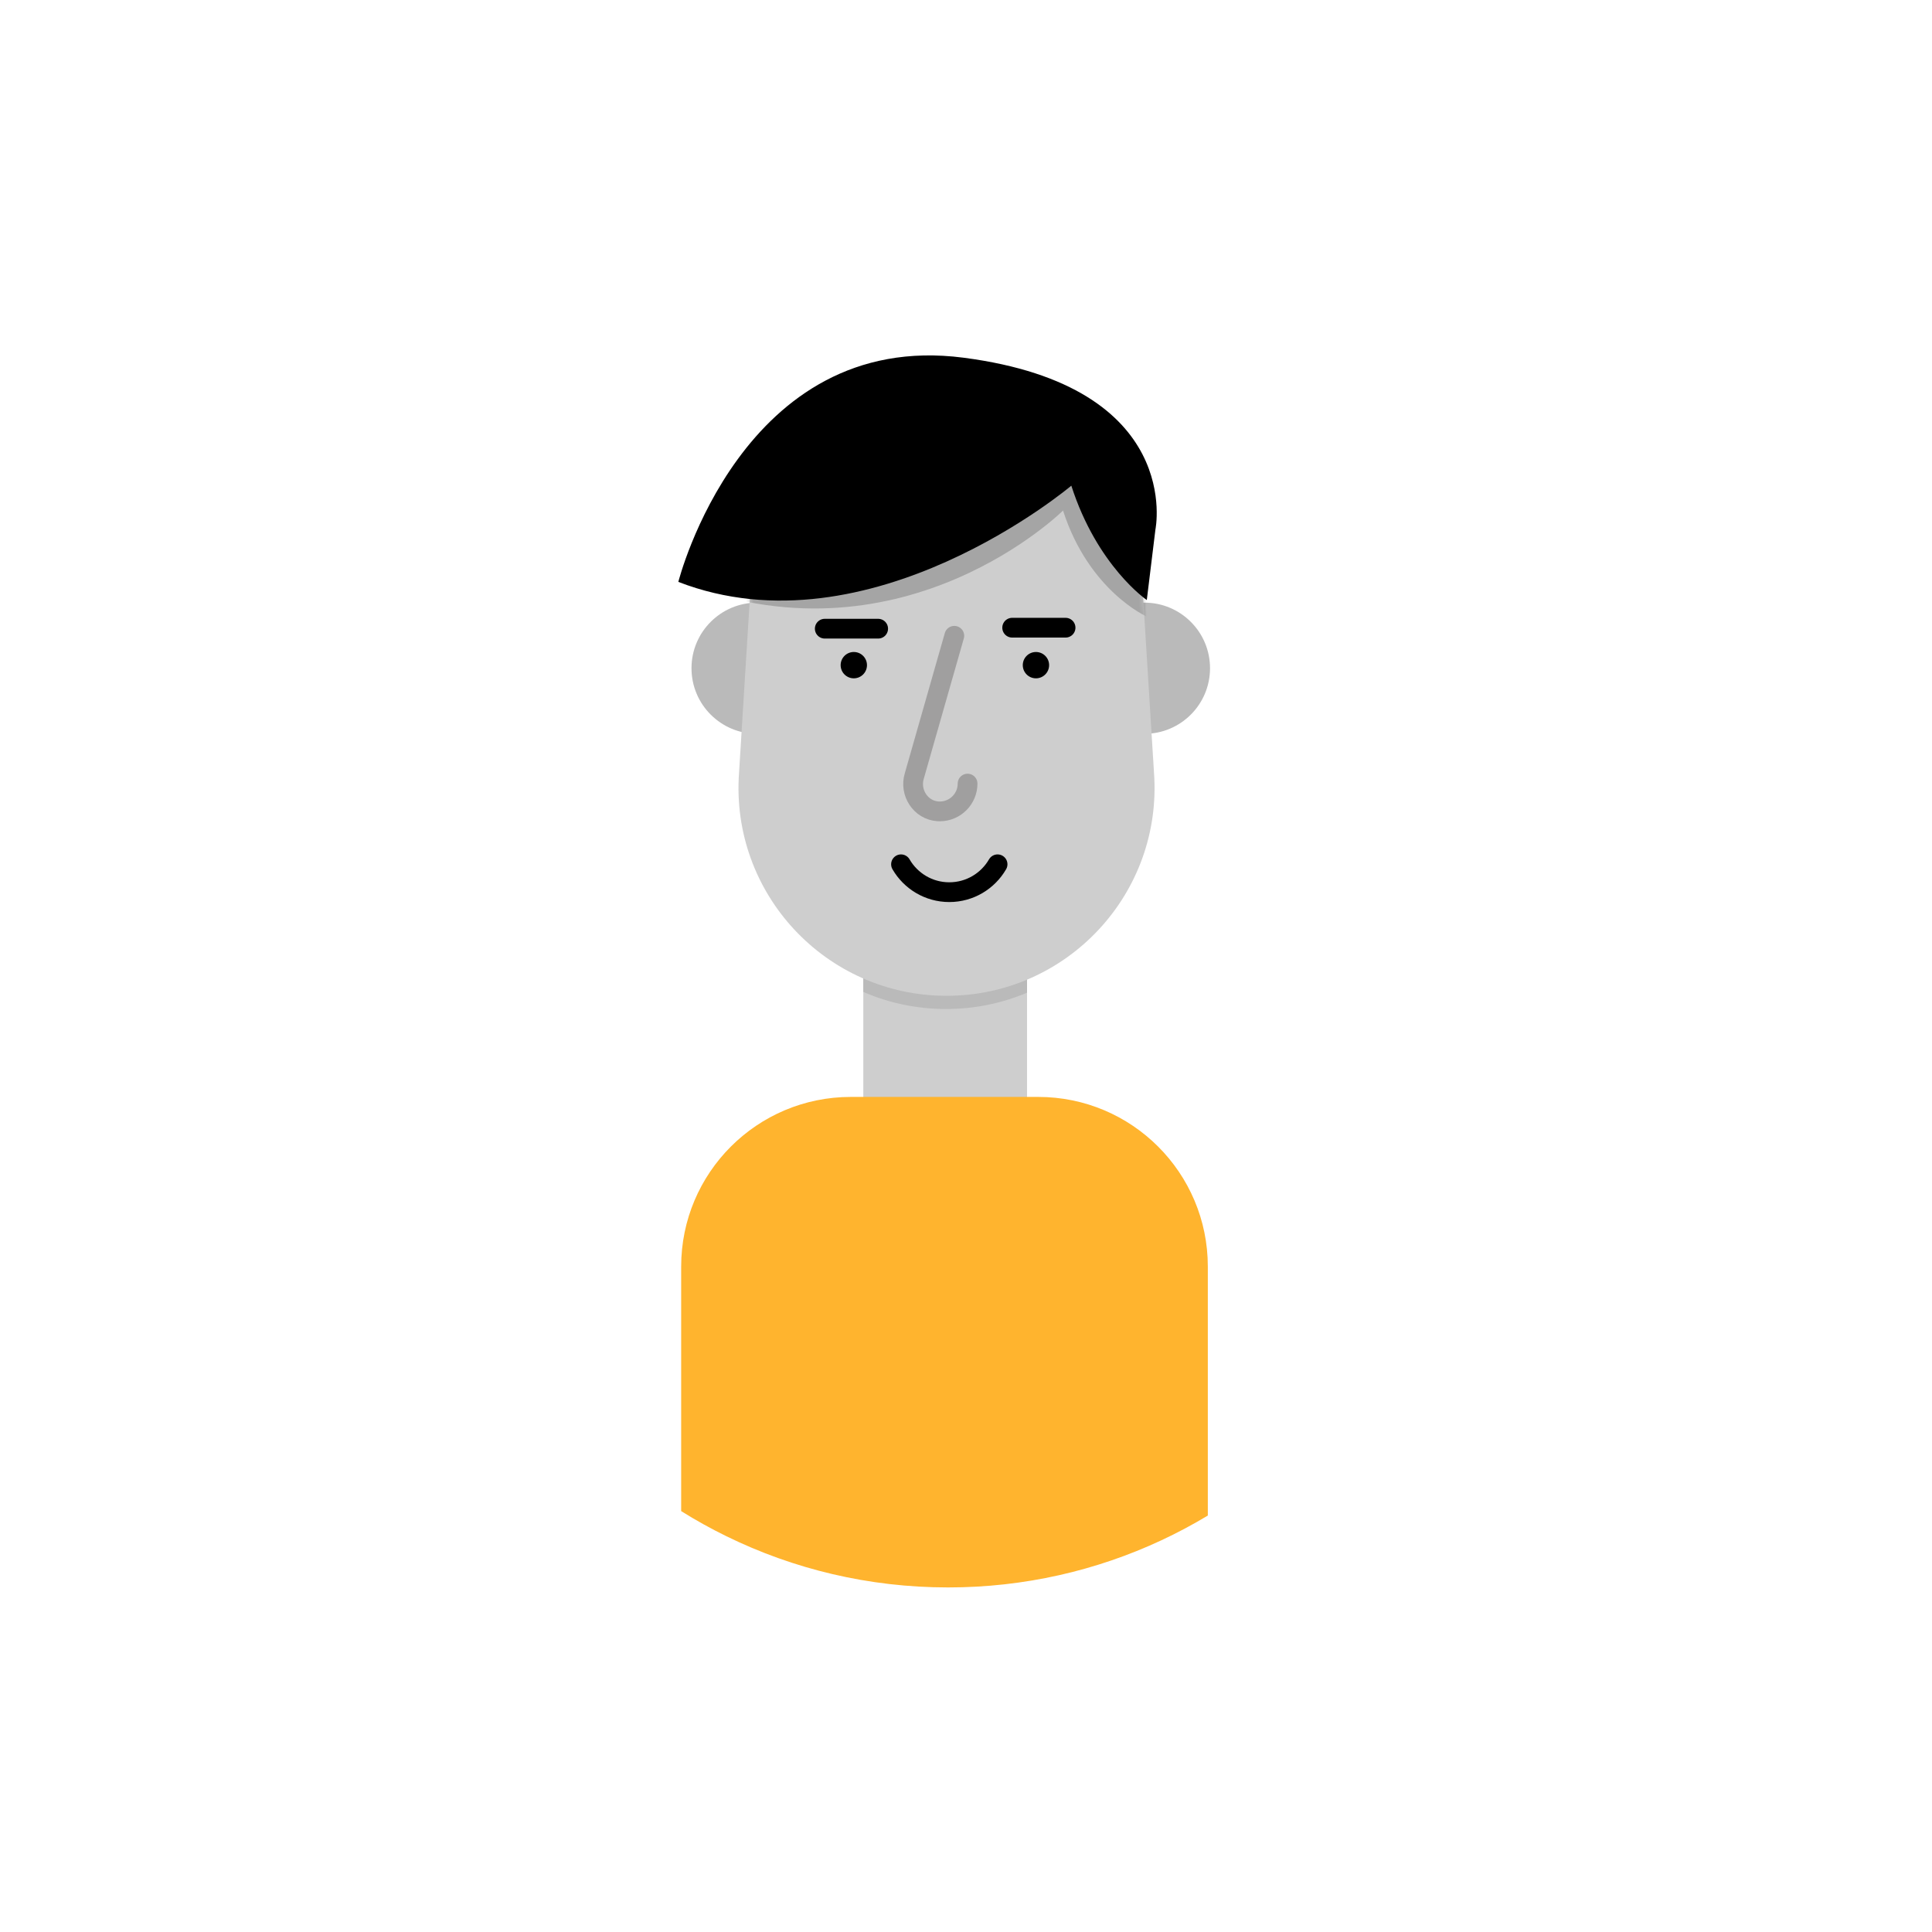 <?xml version="1.0" encoding="UTF-8"?>
<svg xmlns:xlink="http://www.w3.org/1999/xlink" xmlns="http://www.w3.org/2000/svg" width="620" height="620" viewBox="0 0 620 620" preserveAspectRatio="xMidYMid meet" style="width: 100%; height: 100%; transform: translate3d(0px, 0px, 0px); transform-origin: 0px 0px 0px;">
  <defs>
    <clipPath id="animationMask_YgD9IWMmQt">
      <rect width="620" height="620" x="0" y="0"></rect>
    </clipPath>
    <clipPath id="cp_nOCSW9J9">
      <path d="M0,0 L1920,0 L1920,1080 L0,1080z"></path>
    </clipPath>
    <mask id="ly_kbYjzM8orW">
      <g transform="matrix(1,0,0,1,211.381,398.661)" opacity="1" style="user-select: none;">
        <g opacity="1" transform="matrix(1,0,0,1,54.701,75.838)">
          <path fill="rgb(206,206,206)" fill-opacity="1" d=" M-265.963,-479.906 C-265.963,-479.906 1654.037,-479.906 1654.037,-479.906 C1654.037,-479.906 1654.037,600.094 1654.037,600.094 C1654.037,600.094 -265.963,600.094 -265.963,600.094 C-265.963,600.094 -265.963,-479.906 -265.963,-479.906z M-265.963,600.094 C-265.963,600.094 1654.037,600.094 1654.037,600.094 C1654.037,600.094 1654.037,-479.906 1654.037,-479.906 C1654.037,-479.906 -265.963,-479.906 -265.963,-479.906 C-265.963,-479.906 -265.963,600.094 -265.963,600.094z M0.004,75.589 C30.427,75.589 54.451,49.769 52.265,19.422 C52.265,19.422 49.243,-29.316 49.243,-29.316 C47.627,-55.325 26.061,-75.589 0.004,-75.589 C-13.025,-75.589 -24.932,-70.519 -33.783,-62.204 C-35.238,-60.84 -36.61,-59.384 -37.884,-57.852 C-44.402,-50.053 -48.559,-40.179 -49.235,-29.316 C-49.235,-29.316 -50.231,-13.321 -50.231,-13.321 C-50.231,-13.321 -52.264,19.422 -52.264,19.422 C-54.451,49.769 -30.419,75.589 0.004,75.589z"></path>
          <g opacity="1" transform="matrix(1,0,0,1,0,0)"></g>
        </g>
      </g>
    </mask>
  </defs>
  <g clip-path="url(#animationMask_YgD9IWMmQt)">
    <g clip-path="url(#cp_nOCSW9J9)" transform="matrix(1.274,0,0,1.274,-35.24,-381.248)" opacity="1">
      <g transform="matrix(1,0,0,1,244.868,520.981)" opacity="1" style="user-select: none;">
        <g opacity="1" transform="matrix(1,0,0,1,20.873,28.302)">
          <path fill="#CECECE" fill-opacity="1" d=" M-20.623,28.052 C-20.623,28.052 20.623,28.052 20.623,28.052 C20.623,28.052 20.623,-28.052 20.623,-28.052 C20.623,-28.052 -20.623,-28.052 -20.623,-28.052 C-20.623,-28.052 -20.623,28.052 -20.623,28.052z"></path>
        </g>
      </g>
      <g transform="matrix(1,0,0,1,244.868,513.981)" opacity="1" style="user-select: none;">
        <g opacity="1" transform="matrix(1,0,0,1,20.873,19.842)">
          <path fill="#BABABA" fill-opacity="1" d=" M-265.741,-540.323 C-265.741,-540.323 1654.259,-540.323 1654.259,-540.323 C1654.259,-540.323 1654.259,539.677 1654.259,539.677 C1654.259,539.677 -265.741,539.677 -265.741,539.677 C-265.741,539.677 -265.741,-540.323 -265.741,-540.323z M-265.741,539.677 C-265.741,539.677 1654.259,539.677 1654.259,539.677 C1654.259,539.677 1654.259,-540.323 1654.259,-540.323 C1654.259,-540.323 -265.741,-540.323 -265.741,-540.323 C-265.741,-540.323 -265.741,539.677 -265.741,539.677z M-20.623,-19.592 C-20.623,-19.592 -20.623,15.286 -20.623,15.286 C-14.25,18.056 -7.202,19.592 0.227,19.592 C7.479,19.592 14.366,18.128 20.623,15.48 C20.623,15.48 20.623,-19.592 20.623,-19.592 C20.623,-19.592 -20.623,-19.592 -20.623,-19.592z"></path>
          <g opacity="1" transform="matrix(1,0,0,1,0,0)"></g>
        </g>
      </g>
      <g transform="matrix(1,0,0,1,199.072,574.337)" opacity="1" style="user-select: none;">
        <g opacity="1" transform="matrix(1,0,0,1,66.58,35.272)">
          <path fill="#FFB42E" fill-opacity="1" d=" M66.25,8.677 C66.25,8.677 66.25,71.403 66.25,71.403 C62.458,73.68 58.534,75.775 54.493,77.66 C38.192,85.26 20.013,89.506 0.838,89.506 C-19.194,89.506 -38.142,84.874 -54.99,76.621 C-58.914,74.703 -62.729,72.586 -66.41,70.281 C-66.41,70.281 -66.41,8.677 -66.41,8.677 C-66.41,-14.925 -47.279,-34.05 -23.682,-34.05 C-23.682,-34.05 23.522,-34.05 23.522,-34.05 C47.119,-34.05 66.25,-14.925 66.25,8.677z"></path>
        </g>
      </g>
      <g transform="matrix(1,0,0,1,299.167,450.805)" opacity="1" style="user-select: none;">
        <g opacity="1" transform="matrix(1,0,0,1,16.771,16.771)">
          <path fill="#BABABA" fill-opacity="1" d=" M-315.603,-466.582 C-315.603,-466.582 1604.397,-466.582 1604.397,-466.582 C1604.397,-466.582 1604.397,613.418 1604.397,613.418 C1604.397,613.418 -315.603,613.418 -315.603,613.418 C-315.603,613.418 -315.603,-466.582 -315.603,-466.582z M-315.603,613.418 C-315.603,613.418 1604.397,613.418 1604.397,613.418 C1604.397,613.418 1604.397,-466.582 1604.397,-466.582 C1604.397,-466.582 -315.603,-466.582 -315.603,-466.582 C-315.603,-466.582 -315.603,613.418 -315.603,613.418z M-16.52,-0.001 C-16.52,9.123 -9.125,16.521 -0.001,16.521 C9.123,16.521 16.52,9.123 16.52,-0.001 C16.52,-9.125 9.123,-16.521 -0.001,-16.521 C-9.125,-16.521 -16.52,-9.125 -16.52,-0.001z"></path>
          <g opacity="1" transform="matrix(1,0,0,1,0,0)"></g>
        </g>
      </g>
      <g transform="matrix(1,0,0,1,201.594,450.805)" opacity="1" style="user-select: none;">
        <g opacity="1" transform="matrix(1,0,0,1,16.771,16.771)">
          <path fill="#BABABA" fill-opacity="1" d=" M-218.03,-466.582 C-218.03,-466.582 1701.97,-466.582 1701.97,-466.582 C1701.97,-466.582 1701.97,613.418 1701.97,613.418 C1701.97,613.418 -218.03,613.418 -218.03,613.418 C-218.03,613.418 -218.03,-466.582 -218.03,-466.582z M-218.03,613.418 C-218.03,613.418 1701.97,613.418 1701.97,613.418 C1701.97,613.418 1701.97,-466.582 1701.97,-466.582 C1701.97,-466.582 -218.03,-466.582 -218.03,-466.582 C-218.03,-466.582 -218.03,613.418 -218.03,613.418z M-16.521,-0.001 C-16.521,9.123 -9.125,16.521 -0.001,16.521 C9.123,16.521 16.521,9.123 16.521,-0.001 C16.521,-9.125 9.123,-16.521 -0.001,-16.521 C-9.125,-16.521 -16.521,-9.125 -16.521,-0.001z"></path>
          <g opacity="1" transform="matrix(1,0,0,1,0,0)"></g>
        </g>
      </g>
      <g transform="matrix(1,0,0,1,211.381,398.661)" opacity="1" style="user-select: none;">
        <g opacity="1" transform="matrix(1,0,0,1,54.701,75.838)">
          <path fill="#CECECE" fill-opacity="1" d=" M-265.963,-479.906 C-265.963,-479.906 1654.037,-479.906 1654.037,-479.906 C1654.037,-479.906 1654.037,600.094 1654.037,600.094 C1654.037,600.094 -265.963,600.094 -265.963,600.094 C-265.963,600.094 -265.963,-479.906 -265.963,-479.906z M-265.963,600.094 C-265.963,600.094 1654.037,600.094 1654.037,600.094 C1654.037,600.094 1654.037,-479.906 1654.037,-479.906 C1654.037,-479.906 -265.963,-479.906 -265.963,-479.906 C-265.963,-479.906 -265.963,600.094 -265.963,600.094z M0.004,75.589 C30.427,75.589 54.451,49.769 52.265,19.422 C52.265,19.422 49.243,-29.316 49.243,-29.316 C47.627,-55.325 26.061,-75.589 0.004,-75.589 C-13.025,-75.589 -24.932,-70.519 -33.783,-62.204 C-35.238,-60.84 -36.61,-59.384 -37.884,-57.852 C-44.402,-50.053 -48.559,-40.179 -49.235,-29.316 C-49.235,-29.316 -50.231,-13.321 -50.231,-13.321 C-50.231,-13.321 -52.264,19.422 -52.264,19.422 C-54.451,49.769 -30.419,75.589 0.004,75.589z"></path>
          <g opacity="1" transform="matrix(1,0,0,1,0,0)"></g>
        </g>
      </g>
      <g transform="matrix(1,0,0,1,242.182,504.523)" opacity="1" style="user-select: none;">
        <g opacity="1" transform="matrix(1,0,0,1,24.598,15.949)">
          <path stroke-linecap="round" stroke-linejoin="miter" fill-opacity="0" stroke-miterlimit="10" stroke="#000000" stroke-opacity="1" stroke-width="4.975px" d=" M12.161,-3.511 C9.732,0.686 5.197,3.511 -0.001,3.511 C-5.198,3.511 -9.733,0.686 -12.161,-3.511"></path>
        </g>
      </g>
      <g transform="matrix(-1,0,0,1,283.823,457.463)" opacity="1" style="user-select: none;">
        <g opacity="1" transform="matrix(1,0,0,1,19.78,29.305)">
          <path stroke-linecap="round" stroke-linejoin="miter" fill-opacity="0" stroke-miterlimit="10" stroke="#A09F9F" stroke-opacity="1" stroke-width="4.975px" d=" M-7.342,9.866 C-7.342,13.733 -4.208,16.867 -0.342,16.867 C-0.18,16.867 -0.021,16.862 0.138,16.851 C4.493,16.557 7.342,12.116 6.076,7.939 C6.076,7.939 -4.002,-27.367 -4.002,-27.367"></path>
        </g>
      </g>
      <g transform="matrix(1,0,0,1,239.163,463.235)" opacity="1" style="user-select: none;">
        <g opacity="1" transform="matrix(1,0,0,1,3.566,3.567)">
          <path fill="rgb(0,0,0)" fill-opacity="1" d=" M-242.618,-466.582 C-242.618,-466.582 1677.382,-466.582 1677.382,-466.582 C1677.382,-466.582 1677.382,613.418 1677.382,613.418 C1677.382,613.418 -242.618,613.418 -242.618,613.418 C-242.618,613.418 -242.618,-466.582 -242.618,-466.582z M-242.618,613.418 C-242.618,613.418 1677.382,613.418 1677.382,613.418 C1677.382,613.418 1677.382,-466.582 1677.382,-466.582 C1677.382,-466.582 -242.618,-466.582 -242.618,-466.582 C-242.618,-466.582 -242.618,613.418 -242.618,613.418z M-3.316,-0.001 C-3.316,1.831 -1.832,3.316 -0.001,3.316 C1.831,3.316 3.316,1.831 3.316,-0.001 C3.316,-1.833 1.831,-3.316 -0.001,-3.316 C-1.832,-3.316 -3.316,-1.833 -3.316,-0.001z"></path>
          <g opacity="1" transform="matrix(1,0,0,1,0,0)"></g>
        </g>
      </g>
      <g transform="matrix(1,0,0,1,285.042,463.235)" opacity="1" style="user-select: none;">
        <g opacity="1" transform="matrix(1,0,0,1,3.566,3.567)">
          <path fill="rgb(0,0,0)" fill-opacity="1" d=" M-288.496,-466.582 C-288.496,-466.582 1631.504,-466.582 1631.504,-466.582 C1631.504,-466.582 1631.504,613.418 1631.504,613.418 C1631.504,613.418 -288.496,613.418 -288.496,613.418 C-288.496,613.418 -288.496,-466.582 -288.496,-466.582z M-288.496,613.418 C-288.496,613.418 1631.504,613.418 1631.504,613.418 C1631.504,613.418 1631.504,-466.582 1631.504,-466.582 C1631.504,-466.582 -288.496,-466.582 -288.496,-466.582 C-288.496,-466.582 -288.496,613.418 -288.496,613.418z M-3.316,-0.001 C-3.316,1.831 -1.832,3.316 -0.001,3.316 C1.831,3.316 3.316,1.831 3.316,-0.001 C3.316,-1.833 1.831,-3.316 -0.001,-3.316 C-1.832,-3.316 -3.316,-1.833 -3.316,-0.001z"></path>
          <g opacity="1" transform="matrix(1,0,0,1,0,0)"></g>
        </g>
      </g>
      <g transform="matrix(1,0,0,1,222.974,445.176)" opacity="1" style="user-select: none;">
        <g opacity="1" transform="matrix(1,0,0,1,0,0)">
          <path stroke-linecap="round" stroke-linejoin="miter" fill-opacity="0" stroke-miterlimit="10" stroke="#000000" stroke-opacity="1" stroke-width="4.975px" d=" M12.438,12.438 C12.438,12.438 25.888,12.438 25.888,12.438"></path>
        </g>
      </g>
      <g transform="matrix(1,0,0,1,270.182,444.926)" opacity="1" style="user-select: none;">
        <g opacity="1" transform="matrix(1,0,0,1,0,0)">
          <path stroke-linecap="round" stroke-linejoin="miter" fill-opacity="0" stroke-miterlimit="10" stroke="#000000" stroke-opacity="1" stroke-width="4.975px" d=" M12.438,12.438 C12.438,12.438 25.887,12.438 25.887,12.438"></path>
        </g>
      </g>
      <g mask="url(#ly_kbYjzM8orW)">
        <g transform="matrix(1,0,0,1,198.64,392.915)" opacity="0.2" style="user-select: none;">
          <g opacity="1" transform="matrix(1,0,0,1,60.195,30.829)">
            <path fill="rgb(0,0,0)" fill-opacity="1" d=" M57.695,30.829 C57.695,30.829 43.115,24.394 36.596,4.11 C36.596,4.11 -3.085,43.465 -58.197,22.761 C-58.197,22.761 -44.26,-37.459 11.519,-30.215 C67.299,-22.971 59.868,13.065 59.868,13.065"></path>
          </g>
        </g>
      </g>
      <g transform="matrix(1,0,0,1,198.388,381.858)" opacity="1" style="user-select: none;">
        <g opacity="1" transform="matrix(1,0,0,1,63.998,40.352)">
          <path fill="rgb(0,0,0)" fill-opacity="1" d=" M54.144,28.186 C54.144,28.186 41.653,19.661 35.134,-0.622 C35.134,-0.622 -15.636,42.29 -63.858,23.618 C-63.858,23.618 -47.811,-40.101 7.968,-32.857 C63.748,-25.613 56.317,10.422 56.317,10.422"></path>
        </g>
      </g>
    </g>
  </g>
</svg>
